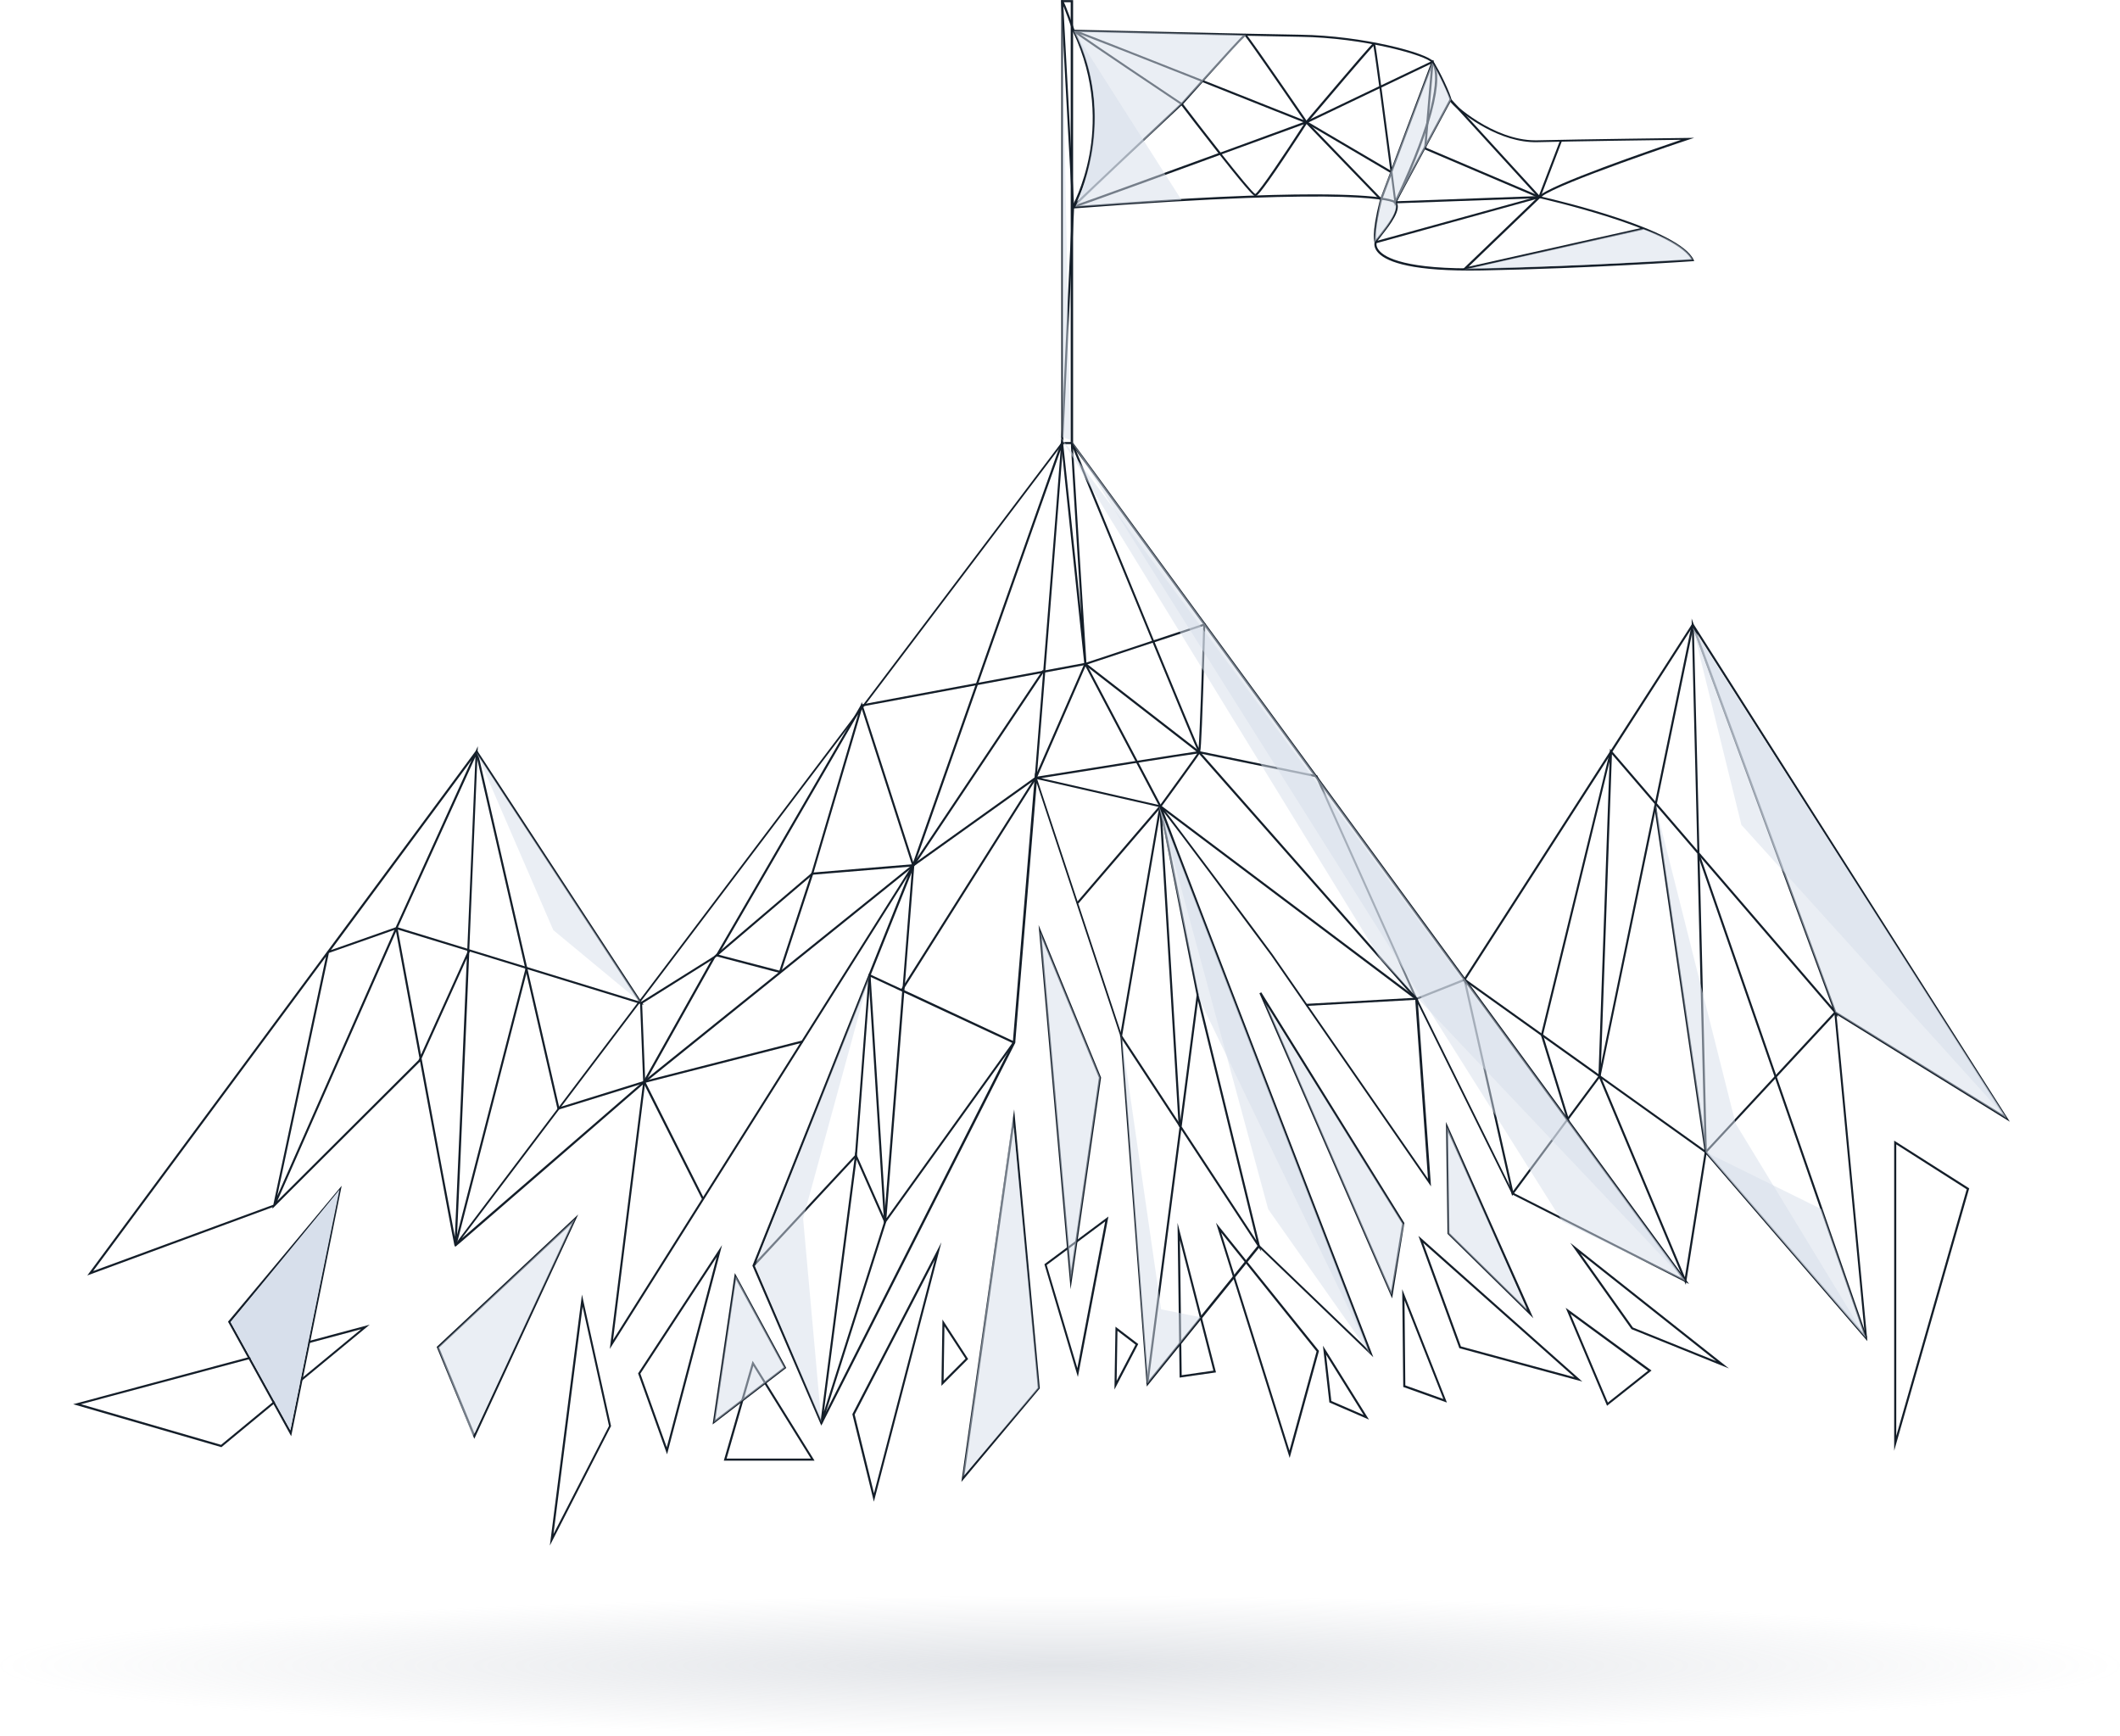 <?xml version="1.0" encoding="utf-8"?>
<svg xmlns="http://www.w3.org/2000/svg" width="590" height="483" viewBox="0 0 590 483" fill="none">
  <path d="M228.568 396.72L209.393 352.209L209.45 352.094L252.717 243.638L169.712 375.376L178.909 301.799C176.248 304.113 164.767 314.062 153.256 324.04C146.691 329.708 140.125 335.406 135.209 339.657C132.75 341.798 130.697 343.562 129.251 344.806C127.921 345.962 127.313 346.454 127.024 346.685C126.793 346.859 126.735 346.83 126.677 346.801L126.503 346.714V346.541C126.503 346.512 126.503 346.483 126.648 346.309C127.313 345.355 131.131 340.294 152.938 311.459C168.758 290.52 189.871 262.639 210.983 234.73C252.283 180.155 293.583 125.58 295.347 123.237V0.031H298.645V123.208L470.063 357.3L420.809 332.369L420.78 332.282L394.635 279.414L398.25 330.142L353.827 265.965C344.659 253.587 328 231.259 323.835 225.938C329.475 241.324 381.187 375.057 381.736 376.475L382.199 377.689L350.443 347.177L319.15 385.845L311.804 288.38L288.522 217.927L282.535 290.231L228.568 396.72ZM210.029 352.209L228.597 395.36L281.87 290.057L288.059 215.034L312.267 288.293L319.526 384.341L350.298 346.309L350.53 346.541L380.637 375.462C378.005 368.666 364.817 334.509 351.773 300.729C343.271 278.662 336.503 261.107 331.673 248.468C328.81 240.977 326.583 235.164 325.108 231.231C324.298 229.119 323.691 227.471 323.286 226.372C322.563 224.405 322.563 224.405 322.823 224.289C323.112 224.145 323.141 224.116 328.145 230.739C330.719 234.152 334.305 238.924 338.788 244.91C346.423 255.12 354.116 265.474 354.174 265.589L397.412 328.031L393.739 276.493L421.127 331.906L468.067 355.68L297.979 123.382V0.61H295.839V123.382L295.781 123.469C294.191 125.58 145.216 322.42 128.499 344.632C137.927 336.534 178.62 301.25 179.083 300.874L179.661 300.382L170.609 372.888L253.932 240.688L254.452 240.948L210.029 352.209Z" fill="#141E29"/>
  <path d="M408.951 75.286C391.338 75.286 385.264 72.48 383.326 70.08C382.343 68.865 382.459 67.795 382.545 67.39C382.632 67.014 383.153 66.349 384.136 65.105C386.161 62.531 389.516 58.251 388.127 56.516C387.693 56.197 380 51.743 298.586 58.02L298.037 58.048L298.297 57.586C298.326 57.528 301.536 51.888 303.185 43.067C304.689 34.94 305.093 22.388 298.557 8.708L298.355 8.274H298.817C299.28 8.274 344.745 9.402 361.867 9.663C379.364 9.923 397.18 14.753 398.886 17.096C400.448 19.236 403.947 26.669 403.947 27.825C404.179 28.722 415.574 39.047 427.258 39.047C427.432 39.047 427.576 39.047 427.721 39.047C439.492 38.758 469.368 38.382 469.657 38.382L471.508 38.353L469.744 38.931C469.368 39.047 434.142 50.789 428.993 54.722C433.91 55.85 467.372 63.775 471.335 72.278L471.508 72.654L471.103 72.683C470.814 72.712 442.268 74.707 412.421 75.257C411.236 75.257 410.079 75.286 408.951 75.286ZM365.655 54.086C386.103 54.086 388.417 55.937 388.532 56.082C390.296 58.164 386.855 62.531 384.599 65.423C383.905 66.32 383.182 67.217 383.124 67.477C383.037 67.795 382.95 68.663 383.789 69.675C385.409 71.699 391.309 75.054 412.45 74.649C440.273 74.129 466.939 72.336 470.669 72.104C465.724 63.515 428.762 55.214 428.386 55.127L427.894 55.012L428.241 54.636C431.191 51.425 460.287 41.476 467.864 38.902C461.125 38.989 437.843 39.307 427.779 39.568C417.598 39.799 407.563 32.25 404.555 29.329C403.398 28.201 403.398 27.912 403.398 27.797C403.398 26.958 400.13 19.727 398.452 17.414C397.035 15.476 379.856 10.501 361.895 10.241C345.728 9.981 304.226 8.997 299.309 8.853C305.73 22.504 305.296 35.027 303.792 43.154C302.404 50.616 299.917 55.822 299.107 57.383C331.701 54.867 352.438 54.086 365.655 54.086Z" fill="#141E29"/>
  <path d="M298.615 57.817C298.47 57.817 298.441 57.759 298.412 57.672C298.268 57.412 298.268 57.412 303.155 52.785C305.643 50.413 309.142 47.087 313.538 42.951C321 35.894 328.606 28.78 328.664 28.722L328.896 28.491L329.098 28.751C332.251 32.916 336.155 37.948 339.683 42.431C348.273 39.278 356.747 36.184 363.399 33.754C363.92 33.147 368.287 27.999 372.625 22.909C382.054 11.861 382.169 11.889 382.43 11.947C382.719 12.005 382.748 12.005 383.731 19.091C384.252 22.735 384.917 27.854 385.756 34.246C386.334 38.555 386.883 42.894 387.375 46.566L398.597 16.633L398.915 17.067C399.869 18.368 400.679 21.405 399.117 28.548C397.555 35.663 394.027 45.034 388.619 56.429L388.185 57.325L388.069 56.342C387.809 54.346 387.491 51.801 387.115 48.967L384.628 55.648L384.078 55.445L386.97 47.752C385.264 34.593 382.805 15.852 382.227 12.786C380.318 14.782 370.456 26.35 363.833 34.188C363.631 34.506 360.449 39.452 357.181 44.311C350.298 54.578 349.69 54.578 349.372 54.578C349.083 54.578 348.505 54.578 339.481 43.125C336.791 44.108 334.015 45.12 331.267 46.133C321.868 49.574 314.348 52.293 308.969 54.231C305.758 55.388 303.3 56.284 301.594 56.863C299.54 57.586 298.875 57.817 298.615 57.817ZM328.809 29.358C319.641 37.948 303.358 53.276 299.656 56.92C304.081 55.388 321.781 48.967 339.076 42.633C338.845 42.344 338.642 42.084 338.411 41.766C334.073 36.242 329.763 30.631 328.809 29.358ZM387.52 47.81C387.954 51.223 388.301 53.913 388.474 55.272C398.857 33.263 400.621 21.665 398.712 17.905L387.52 47.81ZM340.03 42.922C344.658 48.764 348.562 53.566 349.343 53.999C350.529 53.334 358.02 42.084 362.85 34.593C360.102 35.576 350.731 39.018 340.03 42.922Z" fill="#141E29"/>
  <path d="M406.782 75.228L427.403 55.416L382.719 67.766L382.603 67.592C382.488 67.419 381.533 65.597 384.02 55.619L363.399 34.275C355.475 31.122 344.947 26.929 334.709 22.88C332.742 25.049 330.805 27.218 329.098 29.156L328.925 29.329L328.722 29.184C328.636 29.127 321.145 24.123 313.712 19.12C298.586 8.939 298.586 8.795 298.557 8.592V8.448L298.644 8.361C298.817 8.187 298.817 8.187 301.796 9.344C303.474 9.981 305.961 10.964 309.171 12.207C314.551 14.319 322.041 17.269 331.412 20.971C332.453 21.376 333.523 21.809 334.564 22.214C335.461 21.231 336.415 20.19 337.341 19.149C346.162 9.402 346.336 9.402 346.538 9.402C346.769 9.402 346.943 9.402 355.446 21.694C359.495 27.536 363.544 33.465 363.804 33.841L384.657 55.445L384.628 55.59C382.574 63.804 382.863 66.406 383.037 67.072L429.485 54.26L408.719 74.215L457.221 63.341L457.337 63.919L406.782 75.228ZM335.114 22.417C347.666 27.391 359.524 32.106 362.792 33.407C356.632 24.384 347.811 11.629 346.509 10.067C345.468 10.993 340.291 16.661 335.114 22.417ZM300.524 9.46C305.498 12.96 321.752 23.863 328.809 28.577C329.416 27.912 331.557 25.511 334.131 22.648C319.381 16.806 305.325 11.282 300.524 9.46Z" fill="#141E29"/>
  <path d="M387.838 56.602L403.601 27.304L429.052 55.127L387.838 56.602ZM403.716 28.288L388.793 55.995L427.75 54.578L403.716 28.288Z" fill="#141E29"/>
  <path d="M131.998 400.393L121.528 374.826L121.673 374.682L160.919 337.951L131.998 400.393ZM122.222 375L132.056 398.947L159.155 340.438L122.222 375Z" fill="#141E29"/>
  <path d="M153.024 430.095L161.961 360.25L170.059 396.864L170.001 396.951L153.024 430.095ZM162.134 363.605L154.036 426.885L169.48 396.807L162.134 363.605Z" fill="#141E29"/>
  <path d="M185.647 404.702L177.578 382.172L177.665 382.057L200.947 346.483L185.647 404.702ZM178.214 382.259L185.56 402.765L199.472 349.78L178.214 382.259Z" fill="#141E29"/>
  <path d="M226.687 406.466H201.439L209.45 378.673L226.687 406.466ZM202.22 405.888H225.675L209.653 380.09L202.22 405.888Z" fill="#141E29"/>
  <path d="M243.202 417.891L237.215 393.539L262.001 345.702L243.202 417.891ZM237.851 393.625L243.231 415.548L260.15 350.561L237.851 393.625Z" fill="#141E29"/>
  <path d="M267.553 412.395L282.245 308.711L289.389 386.366L289.302 386.453L267.553 412.395ZM282.13 313.686L268.421 410.486L288.811 386.192L282.13 313.686Z" fill="#141E29"/>
  <path d="M297.95 358.775L289.042 257.405L306.424 299.833V299.919L297.95 358.775ZM289.939 261.135L298.066 353.742L305.817 299.89L289.939 261.135Z" fill="#141E29"/>
  <path d="M387.433 361.32L387.028 360.423L350.5 276.406L351.021 276.146L390.846 340.352L390.817 340.467L387.433 361.32ZM352.612 279.848L387.144 359.295L390.21 340.496L352.612 279.848Z" fill="#141E29"/>
  <path d="M426.738 366.844L402.849 343.36V343.244L402.415 312.211L426.738 366.844ZM403.398 343.128L424.945 364.299L402.993 315.017L403.398 343.128Z" fill="#141E29"/>
  <path d="M481.168 380.813L454.069 369.881L454.011 369.823L437.005 345.847L481.168 380.813ZM454.445 369.418L477.669 378.789L439.839 348.826L454.445 369.418Z" fill="#141E29"/>
  <path d="M447.243 391.196L447.098 390.849L435.732 363.923L459.621 381.391L447.243 391.196ZM437.062 365.629L447.474 390.299L458.638 381.449L437.062 365.629Z" fill="#141E29"/>
  <path d="M440.36 384.457L406.146 375.173L406.088 375.029L394.75 343.909L440.36 384.457ZM406.579 374.681L438.133 383.242L396.081 345.876L406.579 374.681Z" fill="#141E29"/>
  <path d="M328.288 383.358L327.71 340.294L338.411 381.912L328.288 383.358ZM328.375 345.124L328.867 382.693L337.688 381.42L328.375 345.124Z" fill="#141E29"/>
  <path d="M358.917 405.714L338.411 340.265L367.072 375.925L358.917 405.714ZM339.857 343.012L358.859 403.661L366.407 376.07L339.857 343.012Z" fill="#141E29"/>
  <path d="M380.984 395.042L369.965 390.27L368.172 374.479L380.984 395.042ZM370.515 389.865L379.509 393.77L369.04 376.966L370.515 389.865Z" fill="#141E29"/>
  <path d="M402.675 390.299L390.527 385.961V385.758L390.238 358.746L402.675 390.299ZM391.106 385.527L401.691 389.316L390.875 361.869L391.106 385.527Z" fill="#141E29"/>
  <path d="M299.974 383.184L290.662 351.805L308.477 338.53L299.974 383.184ZM291.298 352.036L299.83 380.726L307.581 339.889L291.298 352.036Z" fill="#141E29"/>
  <path d="M310.155 386.684L310.444 369.187L316.778 374.016L310.155 386.684ZM310.994 370.343L310.762 384.255L316.026 374.19L310.994 370.343Z" fill="#141E29"/>
  <path d="M262 385.643L262.289 367.191L269.433 378.181L262 385.643ZM262.839 369.1L262.607 384.197L268.71 378.094L262.839 369.1Z" fill="#141E29"/>
  <path d="M198.315 396.402L204.505 354.263L218.821 380.668L198.315 396.402ZM204.823 356.056L199.096 395.071L218.098 380.495L204.823 356.056Z" fill="#141E29"/>
  <path d="M253.584 241.585L253.873 240.717C253.873 240.717 264.198 211.333 274.523 181.977C280.51 164.914 285.311 151.32 288.753 141.574C290.69 136.05 292.31 131.48 293.467 128.241C294.045 126.621 294.479 125.378 294.797 124.51C295.318 123.035 295.318 123.035 295.491 123.006L295.636 122.977L295.752 123.064C295.896 123.209 295.925 123.209 294.768 137.93C294.161 145.652 293.322 156.44 292.252 169.946C290.43 192.967 288.55 216.249 288.521 216.481V216.625L253.584 241.585ZM295.173 125.233C290.141 139.26 258.211 230.161 254.741 240.052L287.972 216.307C288.261 212.634 294.248 138.219 295.173 125.233Z" fill="#141E29"/>
  <path d="M179.025 301.684L178.128 278.98L198.547 266.197L225.791 243.002L239.818 195.368L254.481 240.919L254.337 241.035L179.025 301.684ZM178.707 279.298L179.546 300.498L253.816 240.717L239.847 197.335L226.283 243.32L226.225 243.378L198.894 266.66H198.865L178.707 279.298Z" fill="#141E29"/>
  <path d="M209.942 352.412L209.508 352.007L237.938 321.466L241.756 270.969L251.155 275.336L253.845 241.122L226.254 243.407L217.288 270.824L199.067 266.052L239.644 196.062L301.999 184.464L302.115 185.043L240.02 196.582L199.964 265.676L216.912 270.101L225.82 242.857L226.022 242.828L254.481 240.457L251.705 275.567L282.593 289.97L282.39 290.259L245.949 340.988L251.068 275.943L242.247 271.836L238.487 321.697L209.942 352.412ZM251.647 276.233L246.701 338.992L281.725 290.231L251.647 276.233Z" fill="#141E29"/>
  <path d="M333.784 209.453L333.64 209.395C333.437 209.337 333.35 209.308 324.847 188.658C323.575 185.563 322.216 182.266 320.798 178.854L302.144 185.043L302.057 184.782L301.768 184.811L295.261 123.006H298.24C298.471 122.948 298.529 123.064 299.397 125.175C299.946 126.477 300.698 128.328 301.652 130.67C303.561 135.327 306.222 141.776 309.172 149.035C312.787 157.885 317.097 168.413 321.117 178.159L335.433 173.416V173.821C335.433 173.908 335.173 182.671 334.883 191.377C334.276 209.105 334.102 209.221 333.9 209.366L333.784 209.453ZM321.348 178.709C327.103 192.678 332.165 204.941 333.582 208.151C333.9 204.044 334.507 186.489 334.854 174.226L321.348 178.709ZM298.645 124.886C299.078 132.492 301.161 165.694 302.347 184.378L320.596 178.333C316.721 168.876 312.498 158.608 308.651 149.238C304.14 138.277 300.148 128.501 298.645 124.886ZM295.897 123.584L300.929 171.131C300.611 166.041 300.235 160.055 299.859 154.068C299.368 146.375 298.905 138.71 298.558 132.926C298.384 130.034 298.24 127.633 298.153 125.956C298.066 124.683 298.037 123.989 298.037 123.584H295.897V123.584Z" fill="#141E29"/>
  <path d="M428.588 55.243L396.312 41.505L396.341 41.303L398.337 17.703L364.18 34.043L387.173 47.55L386.884 48.07L362.937 33.986L399.002 16.748L396.948 41.129L428.27 54.462L434.112 39.191L434.633 39.394L428.588 55.243Z" fill="#141E29"/>
  <path d="M319.583 385.122L319.005 385.036L328.26 313.628L311.687 288.351L311.716 288.235L322.62 224.579L288.377 216.77L251.184 275.741L250.692 275.423L288.001 216.307L301.941 184.32L333.841 209.048L366.581 215.758L366.638 215.902L394.866 278.864L323.14 224.897L312.295 288.235L328.375 312.761L333.234 275.336L351.021 348.305L328.751 314.38L319.583 385.122ZM328.867 313.512L349.661 345.211L333.408 278.517L328.867 313.512ZM323.343 224.318L393.449 277.042L366.205 216.278L333.87 209.655C333.494 210.32 332.251 212.056 328.607 217.088C326.322 220.269 323.979 223.451 323.343 224.318ZM289.765 216.538L322.822 224.087C326.553 218.968 331.875 211.622 333.176 209.713C329.127 210.234 304.341 214.196 289.765 216.538ZM302.172 185.245L288.724 216.105C291.066 215.729 300.987 214.138 310.907 212.576C317.501 211.535 322.764 210.696 326.524 210.118C330.255 209.539 332.077 209.25 332.974 209.135L302.172 185.245Z" fill="#141E29"/>
  <path d="M290.201 186.435L253.93 240.675L254.411 240.997L290.682 186.757L290.201 186.435Z" fill="#141E29"/>
  <path d="M300.119 251.447L299.686 251.071L322.591 224.348L301.826 184.927L302.317 184.638L323.286 224.434L323.17 224.579L300.119 251.447Z" fill="#141E29"/>
  <path d="M420.808 332.803L407.389 273.051L394.085 278.315L393.94 278.142L333.494 209.54L333.928 209.135L394.258 277.621L407.794 272.242L407.88 272.589L421.098 331.444L444.9 299.37L470.814 173.764L471.392 173.879L445.421 299.601L445.392 299.659L420.808 332.803Z" fill="#141E29"/>
  <path d="M394.111 277.647L363.445 279.357L363.478 279.934L394.143 278.224L394.111 277.647Z" fill="#141E29"/>
  <path d="M155.222 308.856L155.135 308.567L132.345 209.192L132.924 209.077L155.627 308.133L179.082 300.845L198.46 266.284L198.981 266.573L179.487 301.336L155.222 308.856Z" fill="#141E29"/>
  <path d="M195.337 333.642L178.852 300.903L223.275 289.537L223.42 290.115L179.719 301.279L195.857 333.382L195.337 333.642Z" fill="#141E29"/>
  <path d="M228.856 396.141L228.307 396.026L238.053 320.569L246.643 340.005L246.614 340.12L228.856 396.141ZM238.371 322.681L229.29 392.873L246.036 340.034L238.371 322.681Z" fill="#141E29"/>
  <path d="M242.277 271.42L241.7 271.456L246.028 340.037L246.606 340L242.277 271.42Z" fill="#141E29"/>
  <path d="M328.028 313.512L322.649 224.405L323.227 224.318L333.61 276.84L333.032 276.956L323.488 228.657L328.607 313.484L328.028 313.512Z" fill="#141E29"/>
  <path d="M295.868 123.324L295.29 123.295L298.384 57.557C298.326 56.371 295.319 0.755 295.29 0.35L295.261 0.118L295.463 0.032C295.781 -0.084 295.926 -0.113 297.574 4.283C298.326 6.337 299.078 8.419 299.078 8.448L298.529 8.65C297.777 6.51 296.62 3.329 295.926 1.68C296.36 9.865 298.673 52.264 298.934 57.557V57.586V57.614L295.868 123.324Z" fill="#141E29"/>
  <path d="M24.294 354.928L91.016 264.837L91.045 264.751L91.103 264.722L132.374 208.99L132.981 207.659L132.923 209.048L179.111 279.645L130.783 264.808L130.581 265.271C130.407 269.407 130.234 273.63 130.06 277.823C129.221 297.75 128.527 313.657 128.036 325.052C127.746 331.502 127.515 336.852 127.341 340.612C127.255 342.492 127.197 343.967 127.139 344.979C127.052 346.801 127.052 346.801 126.763 346.801C126.503 346.801 126.503 346.801 126.271 345.586C126.156 344.95 125.953 343.996 125.722 342.781C125.259 340.38 124.623 336.91 123.842 332.774C122.483 325.457 120.574 315.248 118.202 302.435C117.768 300.093 117.335 297.75 116.901 295.407L76.526 335.637L76.497 335.695L76.439 335.724L75.803 336.36L75.89 335.927L24.294 354.928ZM90.727 266.197L25.914 353.713L76.064 335.261L90.727 266.197ZM117.335 294.54C121.066 314.727 125.23 337.17 126.59 344.198C127.023 334.972 128.556 299.138 129.916 266.688L117.335 294.54ZM110.22 259.227L77.192 334.162L116.467 295.003L116.727 294.424C113.662 277.968 110.914 263.015 110.22 259.227ZM91.537 265.184L77.163 332.803L109.786 258.764L91.537 265.184ZM110.712 258.677C111.232 261.511 114.038 276.637 117.161 293.528L130.002 265.127C130.002 264.924 130.031 264.751 130.031 264.577L110.712 258.677ZM130.61 264.172L177.752 278.633L132.894 210.031C132.692 214.832 131.709 238.143 130.61 264.172ZM131.246 211.506L92.086 264.404L110.133 258.041L110.451 257.289V257.318L131.246 211.506ZM110.741 258.07L130.06 263.999C131.13 238.981 132.056 216.481 132.316 210.609L110.741 258.07Z" fill="#141E29"/>
  <path d="M146.236 269.575L126.467 346.436L127.027 346.58L146.796 269.719L146.236 269.575Z" fill="#141E29"/>
  <path d="M519.692 373.207L474.893 321.264L469.166 357.531L444.93 299.659L407.188 272.704L407.332 272.473L448.025 209.164L448.054 208.383L448.343 208.701L470.815 173.764L470.786 172.115L471.364 173.735L559.344 312.153L511.334 282.451L511.594 283.174L511.132 282.653L519.692 373.207ZM475.009 320.483L518.969 371.442L510.495 281.843L472.984 238.23L475.009 320.483ZM445.827 300.295L468.906 355.42L474.401 320.714L445.827 300.295ZM445.451 299.341L474.401 320.02L472.377 237.536L448.603 209.887L445.451 299.341ZM511.016 281.525L557.522 310.273L472.29 176.251L511.016 281.525ZM407.968 272.56L444.872 298.907L447.996 210.291L407.968 272.56ZM472.955 237.304L509.946 280.311L471.422 175.586L472.955 237.304ZM448.748 209.164L472.377 236.639L470.844 174.776L448.748 209.164Z" fill="#141E29"/>
  <path d="M474.516 321.235L460.374 224.434L460.952 224.347L474.921 319.962L510.552 281.525L510.986 281.93L474.516 321.235Z" fill="#141E29"/>
  <path d="M472.965 237.558L472.418 237.748L519.071 372.393L519.618 372.203L472.965 237.558Z" fill="#141E29"/>
  <path d="M436.253 312.182L428.82 288.033L428.849 287.946L448.053 209.077L448.602 209.192L429.427 288.004L436.802 312.009L436.253 312.182Z" fill="#141E29"/>
  <path d="M81.038 399.67L63.454 367.798L95.094 329.969L81.038 399.67ZM64.177 367.885L80.807 398.021L94.111 332.109L64.177 367.885Z" fill="#141E29"/>
  <path d="M527.153 403.719V317.417L548.035 330.692L547.977 330.894L527.153 403.719ZM527.732 318.458V399.583L547.341 330.952L527.732 318.458Z" fill="#141E29"/>
  <path d="M61.632 402.707L61.487 402.678L20.361 390.762L102.874 368.637L61.632 402.707ZM22.53 390.762L61.516 402.07L100.503 369.881L22.53 390.762Z" fill="#141E29"/>
  <path opacity="0.5" d="M297.893 122.427L434.807 339.918L469.05 356.49L297.893 122.427Z" fill="#D7DFEB"/>
  <path opacity="0.5" d="M398.539 17.442L384.165 55.416C384.165 55.416 382.401 64.671 382.517 67.448C382.517 67.448 389.805 59.726 388.446 56.284L403.832 27.796C403.803 27.796 399.754 18.57 398.539 17.442Z" fill="#D7DFEB"/>
  <path opacity="0.5" d="M298.818 8.534L346.799 9.749L328.867 28.924L299.31 57.528C299.281 57.556 311.688 34.043 298.818 8.534Z" fill="#D7DFEB"/>
  <path opacity="0.5" d="M457.221 63.688C457.221 63.688 468.934 67.477 471.075 72.306C471.075 72.306 430.787 74.36 407.476 74.967L457.221 63.688Z" fill="#D7DFEB"/>
  <path opacity="0.5" d="M295.578 0.321L295.665 121.676L297.892 122.428L295.578 0.321Z" fill="#D7DFEB"/>
  <path opacity="0.5" d="M471.104 174.66L558.447 311.199L510.784 281.728L471.104 174.66Z" fill="#D7DFEB"/>
  <path opacity="0.5" d="M294.479 120.663L469.05 356.49L384.05 266.746L294.479 120.663Z" fill="#D7DFEB"/>
  <path opacity="0.5" d="M471.104 174.66L484.639 229.553L558.447 311.199L471.104 174.66Z" fill="#D7DFEB"/>
  <path opacity="0.5" d="M298.818 8.534L328.81 55.648L299.281 57.556C299.281 57.556 311.572 31.932 298.818 8.534Z" fill="#D7DFEB"/>
  <path opacity="0.5" d="M242.015 271.432L210.144 352.21L228.596 395.765L223.505 339.079L242.015 271.432Z" fill="#D7DFEB"/>
  <path opacity="0.5" d="M322.562 224.376L381.302 376.793L352.93 336.476L322.562 224.376Z" fill="#D7DFEB"/>
  <path opacity="0.5" d="M312.063 287.859L319.294 385.093L334.217 366.584L323.14 364.357L312.063 287.859Z" fill="#D7DFEB"/>
  <path opacity="0.5" d="M322.562 224.376L333.726 277.968L380.897 375.723L322.562 224.376Z" fill="#D7DFEB"/>
  <path opacity="0.5" d="M474.718 320.598L519.315 372.31L506.908 336.476L474.718 320.598Z" fill="#D7DFEB"/>
  <path opacity="0.5" d="M289.476 259.255L298.008 356.258L306.135 299.832L289.476 259.255Z" fill="#D7DFEB"/>
  <path opacity="0.5" d="M121.875 374.999L160.023 339.195L131.65 399.67L121.875 374.999Z" fill="#D7DFEB"/>
  <path opacity="0.5" d="M204.765 355.159L198.72 395.765L218.474 380.61L204.765 355.159Z" fill="#D7DFEB"/>
  <path opacity="0.5" d="M281.869 310.967L267.987 410.978L289.071 386.279L281.869 310.967Z" fill="#D7DFEB"/>
  <path opacity="0.5" d="M351.917 278.807L387.231 360.308L390.672 340.814L351.917 278.807Z" fill="#D7DFEB"/>
  <path opacity="0.5" d="M402.704 313.541L403.109 343.273L425.032 364.761L402.704 313.541Z" fill="#D7DFEB"/>
  <path opacity="0.5" d="M460.663 223.913L474.718 320.598L519.316 372.31L483.019 312.645L460.663 223.913Z" fill="#D7DFEB"/>
  <path opacity="0.5" d="M132.577 209.337L178.417 279.067L153.979 258.822L132.577 209.337Z" fill="#D7DFEB"/>
  <path d="M64.177 367.914L94.487 331.039L80.807 398.021L64.177 367.914Z" fill="#D7DFEB"/>
  <path d="M295 483C457.924 483 590 474.27 590 463.5C590 452.73 457.924 444 295 444C132.076 444 0 452.73 0 463.5C0 474.27 132.076 483 295 483Z" fill="url(#paint0_radial)" fill-opacity="0.3"/>
  <defs>
    <radialGradient id="paint0_radial" cx="0" cy="0" r="1" gradientUnits="userSpaceOnUse" gradientTransform="translate(294.981 463.524) scale(294.87 19.497)">
      <stop stop-color="#9CA4B1"/>
      <stop offset="1" stop-color="#9CA4B1" stop-opacity="0"/>
    </radialGradient>
  </defs>
</svg>